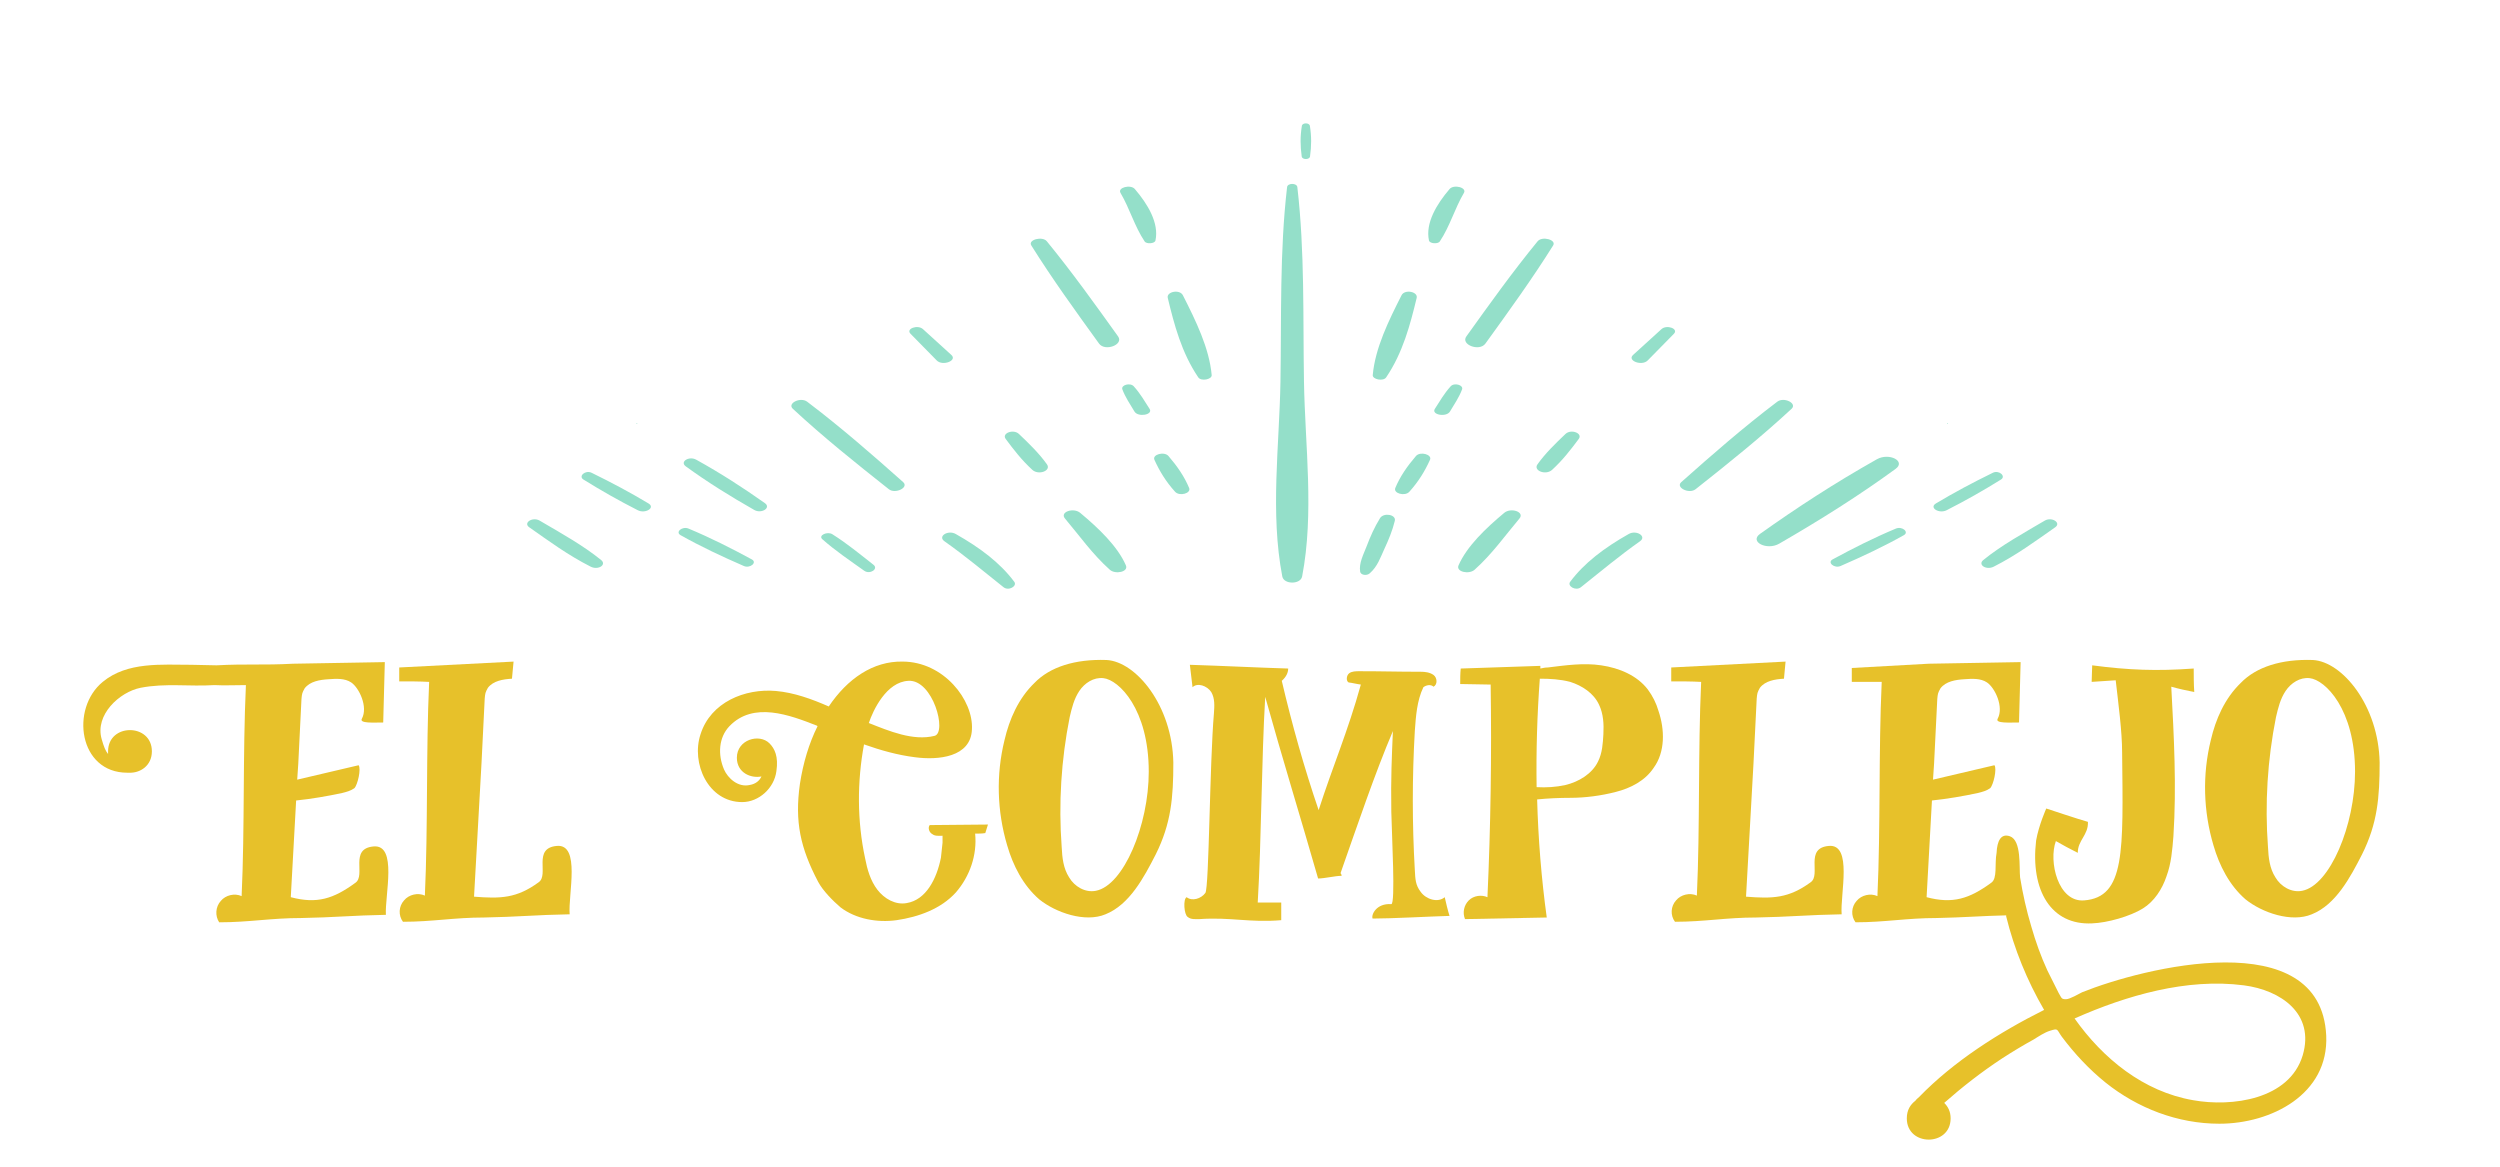 <?xml version="1.0" encoding="utf-8"?>
<!-- Generator: Adobe Illustrator 16.0.0, SVG Export Plug-In . SVG Version: 6.00 Build 0)  -->
<!DOCTYPE svg PUBLIC "-//W3C//DTD SVG 1.1//EN" "http://www.w3.org/Graphics/SVG/1.1/DTD/svg11.dtd">
<svg version="1.1" id="Capa_1" xmlns="http://www.w3.org/2000/svg" xmlns:xlink="http://www.w3.org/1999/xlink" x="0px" y="0px"
	 width="374.362px" height="174.75px" viewBox="0 0 374.362 174.75" enable-background="new 0 0 374.362 174.75"
	 xml:space="preserve">
<g>
	<path fill="#E7C12A" d="M57.783,136.991c-4.799,0.08-7.92,0.4-12.72,0.48c-4.479,0-7.761,0.64-12.24,0.64
		c-0.64-0.96-0.56-2.319,0.24-3.2c0.72-0.88,2.08-1.199,3.12-0.72c0.48-10.561,0.16-21.04,0.64-31.601c-1.521,0-3.28,0.08-4.72,0
		c-3.76,0.24-7.36-0.32-11.041,0.4c-3.199,0.64-6.879,4.08-5.84,7.68c0.32,1.12,0.561,1.76,0.961,2.24v-0.4c0-4.24,6.56-4.24,6.56,0
		c0,2.16-1.761,3.28-3.44,3.2h-0.24c-7.279,0-8.56-9.6-3.68-13.601c3.68-3.04,8.801-2.56,13.28-2.56c1.28,0,2.4,0.08,3.761,0.08
		c4.479-0.24,6.959,0,11.439-0.24l13.761-0.24l-0.24,9.041c-1.44,0-3.601,0.159-3.2-0.561c0.961-1.76-0.4-4.64-1.6-5.44
		c-0.961-0.64-2.24-0.56-3.36-0.479c-1.36,0.08-2.8,0.32-3.601,1.36c-0.399,0.72-0.399,0.8-0.479,1.6l-0.479,9.681l-0.16,2.399
		l9.199-2.16c0.4,0.561-0.159,2.96-0.639,3.44c-0.561,0.4-1.201,0.56-1.841,0.72c-2.239,0.48-4.56,0.88-6.88,1.12l-0.801,14.48
		c3.921,1.04,6.4,0.24,9.681-2.16c1.601-1.12-0.96-5.12,2.72-5.44C59.544,126.431,57.624,134.031,57.783,136.991z"/>
	<path fill="#E7C12A" d="M85.303,136.911c-4.881,0.08-8,0.4-12.801,0.48c-4.48,0-7.76,0.64-12.16,0.64
		c-0.72-0.96-0.64-2.319,0.16-3.199c0.721-0.881,2.08-1.2,3.12-0.721c0.479-10.48,0.16-21.521,0.64-32.001
		c-1.439-0.079-2.96-0.079-4.48-0.079c0-0.721,0-1.44,0-2.08c4.48-0.24,12.641-0.641,17.121-0.881l-0.24,2.561
		c-1.359,0.08-2.8,0.32-3.6,1.36c-0.4,0.72-0.4,0.8-0.48,1.6c-0.16,3.28-0.32,6.48-0.48,9.681c-0.399,6.72-0.719,13.36-1.119,20
		c4,0.32,6.4,0.24,9.68-2.16c1.601-1.12-0.959-5.12,2.721-5.44C86.982,126.351,85.063,133.951,85.303,136.911z"/>
	<path fill="#E7C12A" d="M139.221,123.551c2.961,0,5.84-0.08,8.721-0.08l-0.4,1.279c-0.48,0.08-0.959,0.08-1.52,0.08
		c0.32,3.2-0.801,6.4-2.881,8.801c-2.24,2.479-5.6,3.68-8.879,4.16c-2.881,0.399-6.08-0.16-8.4-1.921
		c-1.121-0.96-2.641-2.479-3.36-3.84c-2.64-5.04-3.521-8.96-2.72-14.64c0.479-3.12,1.359-6.081,2.64-8.641l-0.08-0.08
		c-4.08-1.6-9.521-3.68-13.12,0.08c-1.6,1.68-1.76,4.24-0.801,6.48c0.561,1.279,2.08,2.72,3.841,2.319
		c0.96-0.159,1.521-0.72,1.76-1.279c-1.6,0.319-3.68-0.561-3.68-2.801c0-2.72,3.36-3.68,4.88-2.16
		c0.801,0.801,1.359,2.001,1.04,4.16c-0.319,2.561-2.64,4.641-5.12,4.641c-5.12,0-7.68-5.84-6.24-10.16
		c1.52-4.801,6.641-6.88,11.28-6.48c2.72,0.24,5.36,1.2,7.921,2.32c2.799-4.16,6.639-6.801,11.039-6.721
		c6.16,0,10.641,5.761,10.4,10.16c-0.16,4.16-5.039,4.641-8.561,4.16c-2.559-0.319-5.119-1.04-7.6-1.92
		c-1.039,5.601-1.039,11.44,0.16,17.041c0.32,1.68,0.801,3.359,1.84,4.72c1.041,1.36,2.721,2.32,4.4,2
		c2.881-0.479,4.48-3.6,5.119-6.8l0.24-2.24v-1.04c-0.559,0-1.119,0.08-1.52-0.24C139.141,124.67,138.9,123.951,139.221,123.551z
		 M130.102,108.27c3.039,1.2,6.641,2.721,9.84,1.921c1.92-0.48-0.24-8.48-3.92-8.24C132.74,102.11,130.74,106.35,130.102,108.27z"/>
	<path fill="#E7C12A" d="M175.701,114.191c0,5.2-0.32,9.12-2.641,13.76c-1.76,3.44-3.92,7.521-7.52,8.96
		c-3.041,1.28-7.441-0.239-9.922-2.239c-2.398-2.08-3.92-5.04-4.799-8.08c-1.521-5.12-1.68-10.561-0.4-15.761
		c0.721-3.12,2.08-6.24,4.48-8.561c2.32-2.399,6.08-3.6,10.799-3.439C170.1,99.07,175.541,105.63,175.701,114.191z M172.02,115.55
		c0-9.36-4.479-13.76-6.799-14c-1.441-0.16-2.801,0.72-3.602,1.92c-0.799,1.2-1.119,2.561-1.439,3.92
		c-1.279,6.4-1.68,12.961-1.199,19.44c0.08,1.601,0.24,3.2,1.119,4.561c0.801,1.36,2.4,2.32,4,2
		C168.26,132.591,172.02,123.551,172.02,115.55z"/>
	<path fill="#E7C12A" d="M216.34,134.351c0.16,0.72,0.48,2.08,0.719,2.8c-2.879,0.08-8.719,0.4-11.52,0.4
		c-0.24-0.561,0.561-2.32,2.801-2.16c0.639,0,0.08-10.24,0-13.841c-0.08-5.12,0.08-8.319,0.24-12.08
		c-2.721,6.4-5.281,14.001-7.842,21.28c0.08,0.08,0.16,0.24,0.16,0.4c-0.959,0-2.559,0.4-3.52,0.4
		c-2.641-9.2-5.359-18.001-7.92-27.201c-0.561,9.601-0.561,21.44-1.121,30.801c1.121,0,2.32,0,3.521,0c0,0.4,0,2.32,0,2.641
		c-4.721,0.399-7.521-0.48-12.24-0.16c-0.641,0-1.281,0.08-1.76-0.32c-0.561-0.32-0.721-2.72-0.16-2.96
		c0.799,0.64,2.16,0.24,2.799-0.64c0.561-0.801,0.641-19.44,1.281-26.881c0.08-1.12,0.16-2.24-0.4-3.2
		c-0.641-0.96-2.08-1.44-2.801-0.72c-0.16-1.12-0.24-2.24-0.4-3.36c5.121,0.16,9.602,0.4,14.721,0.56c0,0.641-0.32,1.28-0.959,1.841
		c1.52,6.479,3.359,13.04,5.52,19.36c2.08-6.48,4.4-11.841,6.32-18.801c-0.641-0.08-1.199-0.24-1.84-0.32
		c-0.4-0.239-0.32-1.04,0.08-1.359c0.4-0.32,1.039-0.32,1.52-0.32c3.68,0,5.52,0.08,9.201,0.08c0.639,0,1.359,0.08,1.92,0.479
		c0.559,0.4,0.639,1.44,0,1.761c-0.4-0.4-1.121-0.24-1.521,0.08c-0.959,2-1.119,4.319-1.279,6.56c-0.4,6.96-0.4,13.841,0,20.801
		c0.08,1.36,0.08,2.24,0.881,3.28C213.539,134.671,215.299,135.231,216.34,134.351z"/>
	<path fill="#E7C12A" d="M248.34,106.43c0.959,2.8,1.039,6.16-0.721,8.561c-1.279,1.92-3.439,3.04-5.68,3.6
		c-2.16,0.561-4.561,0.88-6.801,0.88c-1.68,0-3.359,0.08-4.959,0.24c0.16,5.92,0.639,11.841,1.439,17.681
		c-4.08,0.08-8.16,0.16-12.24,0.24c-0.4-0.96-0.16-2.08,0.561-2.8c0.719-0.721,1.92-0.881,2.799-0.48
		c0.48-10.561,0.641-21.2,0.48-31.841c-1.52,0-3.039-0.08-4.561-0.08c0-0.8,0-1.52,0.08-2.32c4-0.159,8-0.239,11.922-0.399
		c0,0.16,0,0.319,0,0.399c0.398-0.08,0.719-0.159,1.119-0.159c2.641-0.32,5.359-0.721,8-0.32c2.721,0.399,5.359,1.52,6.961,3.6
		C247.459,104.19,248.02,105.31,248.34,106.43z M239.459,105.55c-0.799-1.76-2.561-2.88-4.32-3.44
		c-1.52-0.399-3.039-0.479-4.559-0.479c-0.4,5.36-0.561,10.8-0.48,16.24c1.439,0.08,2.879,0,4.32-0.32c2-0.479,4-1.68,4.879-3.52
		c0.641-1.28,0.721-2.721,0.801-4.08C240.18,108.43,240.1,106.911,239.459,105.55z"/>
	<path fill="#E7C12A" d="M275.777,136.911c-4.879,0.08-8,0.4-12.799,0.48c-4.48,0-7.762,0.64-12.16,0.64
		c-0.721-0.96-0.641-2.319,0.16-3.199c0.719-0.881,2.078-1.2,3.119-0.721c0.48-10.48,0.16-21.521,0.641-32.001
		c-1.441-0.079-2.961-0.079-4.48-0.079c0-0.721,0-1.44,0-2.08c4.48-0.24,12.641-0.641,17.121-0.881l-0.24,2.561
		c-1.361,0.08-2.801,0.32-3.602,1.36c-0.398,0.72-0.398,0.8-0.479,1.6c-0.16,3.28-0.32,6.48-0.48,9.681
		c-0.4,6.72-0.721,13.36-1.121,20c4,0.32,6.4,0.24,9.682-2.16c1.6-1.12-0.961-5.12,2.719-5.44
		C277.459,126.351,275.539,133.951,275.777,136.911z"/>
	<path fill="#E7C12A" d="M348.34,155.072c0.398,8.8-8.24,13.2-16.002,13.2c-6.238,0-12.24-2.32-17.039-6.16
		c-2.48-2-4.641-4.32-6.561-6.88c-0.801-1.12-0.48-1.28-1.76-0.881c-0.801,0.24-1.76,0.881-2.4,1.28
		c-1.6,0.88-3.199,1.84-4.801,2.88c-3.039,2-5.92,4.24-8.639,6.641c0.559,0.56,0.959,1.28,0.959,2.32c0,4.239-6.561,4.239-6.561,0
		c0-1.28,0.561-2.08,1.281-2.641c0.16-0.24,0.4-0.399,0.559-0.56c5.201-5.36,12.002-9.681,18.721-13.041
		c-2.559-4.399-4.48-9.12-5.68-14v-0.16c-3.6,0.08-6.4,0.32-10.4,0.4c-4.48,0-7.76,0.64-12.16,0.64
		c-0.721-0.96-0.641-2.319,0.16-3.2c0.721-0.88,2.08-1.199,3.119-0.72c0.48-10.48,0.16-21.521,0.641-32.081h-4.48v-2.08l11.521-0.64
		l13.76-0.24l-0.24,9.041c-1.439,0-3.6,0.159-3.199-0.561c0.959-1.76-0.4-4.64-1.602-5.44c-0.959-0.64-2.238-0.56-3.359-0.479
		c-1.359,0.08-2.801,0.32-3.6,1.36c-0.4,0.72-0.4,0.8-0.48,1.6l-0.48,9.681l-0.16,2.399l9.201-2.16c0.4,0.561-0.16,2.96-0.641,3.44
		c-0.559,0.4-1.199,0.56-1.84,0.72c-2.24,0.48-4.561,0.88-6.879,1.12l-0.801,14.48c3.92,1.04,6.4,0.24,9.68-2.16
		c0.961-0.64,0.48-2.8,0.801-4.48c0.08-1.76,0.639-2.96,2-2.479c1.76,0.64,1.359,4.64,1.52,6.16c0.4,2.479,0.961,4.96,1.68,7.36
		c0.641,2.239,1.441,4.479,2.4,6.56l1.68,3.36c0.48,0.8,0.4,0.96,1.121,0.96c0.559,0,1.92-0.8,2.4-1.04
		C320.898,144.912,347.539,138.191,348.34,155.072z M336.02,147.551c-8.561-1.12-17.602,1.521-25.361,4.96
		c4.24,6,10.32,10.961,17.76,12.24c5.762,1.04,14.4-0.08,16.4-6.72C346.658,151.792,341.539,148.271,336.02,147.551z"/>
	<path fill="#E7C12A" d="M328.578,103.63c-1.201-0.24-2.32-0.48-3.441-0.8c0.4,7.439,0.801,14.96,0.32,22.4
		c-0.16,2-0.32,4.08-1.039,6c-0.641,1.92-1.84,3.76-3.521,4.8c-1.92,1.2-5.359,2.16-7.6,2.24c-6.16,0.32-9.279-4.96-8.4-12.4
		c0.4-2.319,1.521-4.8,1.521-4.8s5.039,1.68,6.238,2c0.08,2-1.52,2.72-1.52,4.64c-1.119-0.56-2.16-1.119-3.279-1.76
		c-1.121,3.04,0.32,9.2,4.24,8.881c6.16-0.48,5.84-7.36,5.68-22.161c0-3.12-0.561-7.28-0.961-10.8c-1.199,0.08-2.398,0.16-3.6,0.239
		c0-0.88,0.08-1.68,0.08-2.479c5.441,0.72,9.68,0.88,15.201,0.479C328.498,101.23,328.498,102.43,328.578,103.63z"/>
	<path fill="#E7C12A" d="M356.338,114.191c0,5.2-0.32,9.12-2.641,13.76c-1.76,3.44-3.92,7.521-7.52,8.96
		c-3.041,1.28-7.441-0.239-9.922-2.239c-2.398-2.08-3.92-5.04-4.799-8.08c-1.521-5.12-1.68-10.561-0.4-15.761
		c0.721-3.12,2.08-6.24,4.48-8.561c2.32-2.399,6.08-3.6,10.799-3.439C350.736,99.07,356.178,105.63,356.338,114.191z
		 M352.656,115.55c0-9.36-4.479-13.76-6.799-14c-1.441-0.16-2.801,0.72-3.602,1.92c-0.799,1.2-1.119,2.561-1.439,3.92
		c-1.279,6.4-1.68,12.961-1.199,19.44c0.08,1.601,0.24,3.2,1.119,4.561c0.801,1.36,2.4,2.32,4,2
		C348.896,132.591,352.656,123.551,352.656,115.55z"/>
</g>
<g>
	<g>
		<g>
			<path fill="#94DFC9" d="M192.735,28.016c-1.126,9.67-0.832,19.457-0.994,29.152c-0.162,9.609-1.555,19.609,0.275,29.153
				c0.234,1.221,2.736,1.224,2.972,0c1.828-9.536,0.437-19.552,0.276-29.153c-0.163-9.698,0.131-19.48-0.995-29.152
				C194.195,27.384,192.81,27.383,192.735,28.016L192.735,28.016z"/>
		</g>
		<g>
			<path fill="#94DFC9" d="M194.948,18.844c-0.257,1.57-0.243,3.016-0.024,4.586c0.071,0.513,1.175,0.514,1.246,0
				c0.219-1.571,0.232-3.016-0.023-4.586C196.065,18.351,195.028,18.35,194.948,18.844L194.948,18.844z"/>
		</g>
		<g>
			<path fill="#94DFC9" d="M205.104,85.86c1.19-1.037,1.611-2.402,2.182-3.625c0.657-1.405,1.229-2.794,1.581-4.246
				c0.229-0.939-1.67-1.28-2.218-0.392c-0.844,1.368-1.446,2.747-1.99,4.173c-0.477,1.249-1.192,2.551-0.983,3.84
				C203.756,86.11,204.641,86.264,205.104,85.86L205.104,85.86z"/>
		</g>
		<g>
			<path fill="#94DFC9" d="M211.04,73.64c1.374-1.521,2.334-3.1,3.095-4.785c0.358-0.796-1.468-1.306-2.103-0.568
				c-1.321,1.537-2.389,3.087-3.094,4.785C208.604,73.875,210.38,74.372,211.04,73.64L211.04,73.64z"/>
		</g>
		<g>
			<path fill="#94DFC9" d="M217.124,61.626c0.662-1.096,1.387-2.172,1.813-3.316c0.243-0.649-1.163-1.063-1.708-0.461
				c-0.97,1.071-1.632,2.234-2.369,3.378C214.288,62.113,216.58,62.528,217.124,61.626L217.124,61.626z"/>
		</g>
		<g>
			<path fill="#94DFC9" d="M222.431,51.45c3.518-4.868,7.025-9.715,10.142-14.695c0.536-0.857-1.659-1.436-2.321-0.627
				c-3.826,4.675-7.239,9.457-10.676,14.252C218.694,51.609,221.535,52.688,222.431,51.45L222.431,51.45z"/>
		</g>
		<g>
			<path fill="#94DFC9" d="M220.815,85.314c2.62-2.343,4.573-5.129,6.712-7.666c0.831-0.985-1.27-1.691-2.275-0.852
				c-2.774,2.313-5.609,5.024-6.845,7.867C217.985,85.633,219.979,86.062,220.815,85.314L220.815,85.314z"/>
		</g>
		<g>
			<path fill="#94DFC9" d="M232.423,70.354c1.607-1.477,2.777-3.003,3.985-4.625c0.637-0.854-1.152-1.537-1.986-0.744
				c-1.566,1.49-3.023,2.911-4.192,4.547C229.551,70.482,231.479,71.221,232.423,70.354L232.423,70.354z"/>
		</g>
		<g>
			<path fill="#94DFC9" d="M246.734,53.976c1.308-1.331,2.615-2.662,3.923-3.993c0.75-0.763-1.074-1.414-1.861-0.697
				c-1.418,1.29-2.837,2.579-4.255,3.869C243.607,54.003,245.856,54.869,246.734,53.976L246.734,53.976z"/>
		</g>
		<g>
			<path fill="#94DFC9" d="M236.738,87.928c2.905-2.31,5.729-4.683,8.847-6.879c1.043-0.735-0.539-1.739-1.694-1.086
				c-3.642,2.057-6.676,4.343-8.771,7.166C234.656,87.752,235.951,88.554,236.738,87.928L236.738,87.928z"/>
		</g>
		<g>
			<path fill="#94DFC9" d="M253.908,73.255c4.979-3.934,9.884-7.871,14.375-12.042c0.873-0.81-1.141-1.821-2.145-1.061
				c-5.106,3.869-9.755,7.933-14.376,12.042C250.865,72.993,252.93,74.028,253.908,73.255L253.908,73.255z"/>
		</g>
		<g>
			<path fill="#94DFC9" d="M266.427,81.412c6.226-3.601,11.957-7.208,17.426-11.197c1.595-1.163-0.973-2.473-2.805-1.441
				c-6.308,3.554-11.93,7.218-17.486,11.166C261.906,81.115,264.579,82.48,266.427,81.412L266.427,81.412z"/>
		</g>
		<g>
			<path fill="#94DFC9" d="M291.64,63.441c0.099,0,0.099-0.098,0-0.098S291.54,63.441,291.64,63.441L291.64,63.441z"/>
		</g>
		<g>
			<path fill="#94DFC9" d="M275.612,84.758c3.29-1.432,6.49-2.934,9.479-4.618c0.834-0.469-0.256-1.379-1.19-0.988
				c-3.331,1.394-6.445,2.97-9.479,4.617C273.577,84.229,274.689,85.16,275.612,84.758L275.612,84.758z"/>
		</g>
		<g>
			<path fill="#94DFC9" d="M291.491,76.407c2.865-1.455,5.524-2.968,8.147-4.6c0.795-0.495-0.292-1.467-1.22-1.013
				c-2.983,1.46-5.78,2.948-8.521,4.592C288.815,76.036,290.385,76.969,291.491,76.407L291.491,76.407z"/>
		</g>
		<g>
			<path fill="#94DFC9" d="M298.553,84.855c3.424-1.734,6.262-3.841,9.2-5.896c0.96-0.671-0.511-1.614-1.559-0.999
				c-3.208,1.883-6.494,3.701-9.2,5.896C296.109,84.573,297.433,85.422,298.553,84.855L298.553,84.855z"/>
		</g>
		<g>
			<path fill="#94DFC9" d="M207.57,56.511c2.515-3.718,3.606-7.92,4.569-11.898c0.227-0.939-1.787-1.342-2.265-0.4
				c-1.941,3.827-3.948,7.907-4.313,11.95C205.503,56.817,207.142,57.146,207.57,56.511L207.57,56.511z"/>
		</g>
		<g>
			<path fill="#94DFC9" d="M215.603,36.153c1.537-2.313,2.216-4.9,3.613-7.269c0.474-0.803-1.514-1.317-2.146-0.58
				c-1.929,2.25-3.655,5.101-3.089,7.712C214.083,36.483,215.313,36.586,215.603,36.153L215.603,36.153z"/>
		</g>
		<g>
			<g>
				<path fill="#94DFC9" d="M178.066,73.072c-0.705-1.698-1.772-3.248-3.094-4.785c-0.628-0.73-2.465-0.236-2.102,0.568
					c0.761,1.686,1.72,3.265,3.094,4.785C176.619,74.365,178.403,73.882,178.066,73.072L178.066,73.072z"/>
			</g>
			<g>
				<path fill="#94DFC9" d="M172.145,61.227c-0.737-1.144-1.399-2.307-2.369-3.378c-0.54-0.596-1.953-0.194-1.708,0.461
					c0.428,1.145,1.151,2.22,1.813,3.316C170.424,62.527,172.718,62.115,172.145,61.227L172.145,61.227z"/>
			</g>
			<g>
				<path fill="#94DFC9" d="M167.43,50.38c-3.437-4.796-6.849-9.577-10.676-14.252c-0.654-0.799-2.863-0.239-2.321,0.627
					c3.116,4.98,6.625,9.827,10.143,14.695C165.469,52.687,168.312,51.611,167.43,50.38L167.43,50.38z"/>
			</g>
			<g>
				<path fill="#94DFC9" d="M168.598,84.664c-1.235-2.844-4.067-5.551-6.845-7.867c-1.005-0.838-3.107-0.134-2.275,0.852
					c2.139,2.536,4.092,5.322,6.712,7.666C167.019,86.055,169.022,85.642,168.598,84.664L168.598,84.664z"/>
			</g>
			<g>
				<path fill="#94DFC9" d="M156.775,69.532c-1.169-1.637-2.626-3.058-4.192-4.547c-0.833-0.792-2.623-0.111-1.986,0.744
					c1.208,1.622,2.378,3.148,3.985,4.625C155.525,71.22,157.455,70.483,156.775,69.532L156.775,69.532z"/>
			</g>
			<g>
				<path fill="#94DFC9" d="M142.464,53.154c-1.418-1.29-2.837-2.579-4.255-3.869c-0.786-0.716-2.612-0.066-1.861,0.697
					c1.308,1.331,2.615,2.662,3.923,3.993C141.147,54.868,143.398,54.004,142.464,53.154L142.464,53.154z"/>
			</g>
			<g>
				<path fill="#94DFC9" d="M151.886,87.128c-2.096-2.823-5.13-5.108-8.771-7.166c-1.155-0.652-2.737,0.351-1.694,1.086
					c3.118,2.196,5.941,4.569,8.848,6.879C151.047,88.548,152.354,87.758,151.886,87.128L151.886,87.128z"/>
			</g>
			<g>
				<path fill="#94DFC9" d="M135.242,72.194c-4.621-4.109-9.271-8.173-14.376-12.042c-0.993-0.752-3.026,0.242-2.145,1.061
					c4.491,4.172,9.396,8.108,14.375,12.042C134.064,74.02,136.149,73.002,135.242,72.194L135.242,72.194z"/>
			</g>
			<g>
				<path fill="#94DFC9" d="M130.801,84.574c-1.994-1.561-3.908-3.157-6.155-4.572c-0.747-0.471-2.161,0.161-1.505,0.744
					c1.894,1.683,4.107,3.177,6.271,4.719C130.27,86.076,131.587,85.19,130.801,84.574L130.801,84.574z"/>
			</g>
			<g>
				<path fill="#94DFC9" d="M114.539,75.344c-3.281-2.32-6.591-4.46-10.288-6.509c-1.073-0.594-2.502,0.313-1.559,0.999
					c3.23,2.35,6.602,4.45,10.254,6.53C114.029,76.981,115.517,76.035,114.539,75.344L114.539,75.344z"/>
			</g>
			<g>
				<path fill="#94DFC9" d="M95.365,63.441c0.099,0,0.099-0.098,0-0.098S95.267,63.441,95.365,63.441L95.365,63.441z"/>
			</g>
			<g>
				<path fill="#94DFC9" d="M112.583,83.77c-3.033-1.647-6.147-3.224-9.479-4.617c-0.925-0.387-2.032,0.514-1.19,0.988
					c2.988,1.684,6.188,3.186,9.479,4.618C112.306,85.156,113.437,84.233,112.583,83.77L112.583,83.77z"/>
			</g>
			<g>
				<path fill="#94DFC9" d="M97.106,75.386c-2.74-1.645-5.537-3.132-8.521-4.592c-0.917-0.449-2.023,0.513-1.219,1.013
					c2.623,1.632,5.281,3.144,8.146,4.6C96.62,76.969,98.19,76.037,97.106,75.386L97.106,75.386z"/>
			</g>
			<g>
				<path fill="#94DFC9" d="M90.012,83.856c-2.706-2.194-5.994-4.013-9.201-5.896c-1.047-0.615-2.519,0.327-1.559,0.999
					c2.939,2.056,5.775,4.162,9.2,5.896C89.571,85.421,90.896,84.574,90.012,83.856L90.012,83.856z"/>
			</g>
			<g>
				<path fill="#94DFC9" d="M181.443,56.162c-0.364-4.04-2.374-8.127-4.313-11.95c-0.477-0.939-2.491-0.541-2.264,0.4
					c0.963,3.982,2.052,8.178,4.568,11.898C179.863,57.145,181.503,56.817,181.443,56.162L181.443,56.162z"/>
			</g>
			<g>
				<path fill="#94DFC9" d="M173.023,36.018c0.567-2.612-1.16-5.463-3.088-7.712c-0.626-0.729-2.625-0.232-2.146,0.58
					c1.397,2.369,2.076,4.956,3.614,7.269C171.688,36.583,172.921,36.486,173.023,36.018L173.023,36.018z"/>
			</g>
		</g>
	</g>
</g>
</svg>
